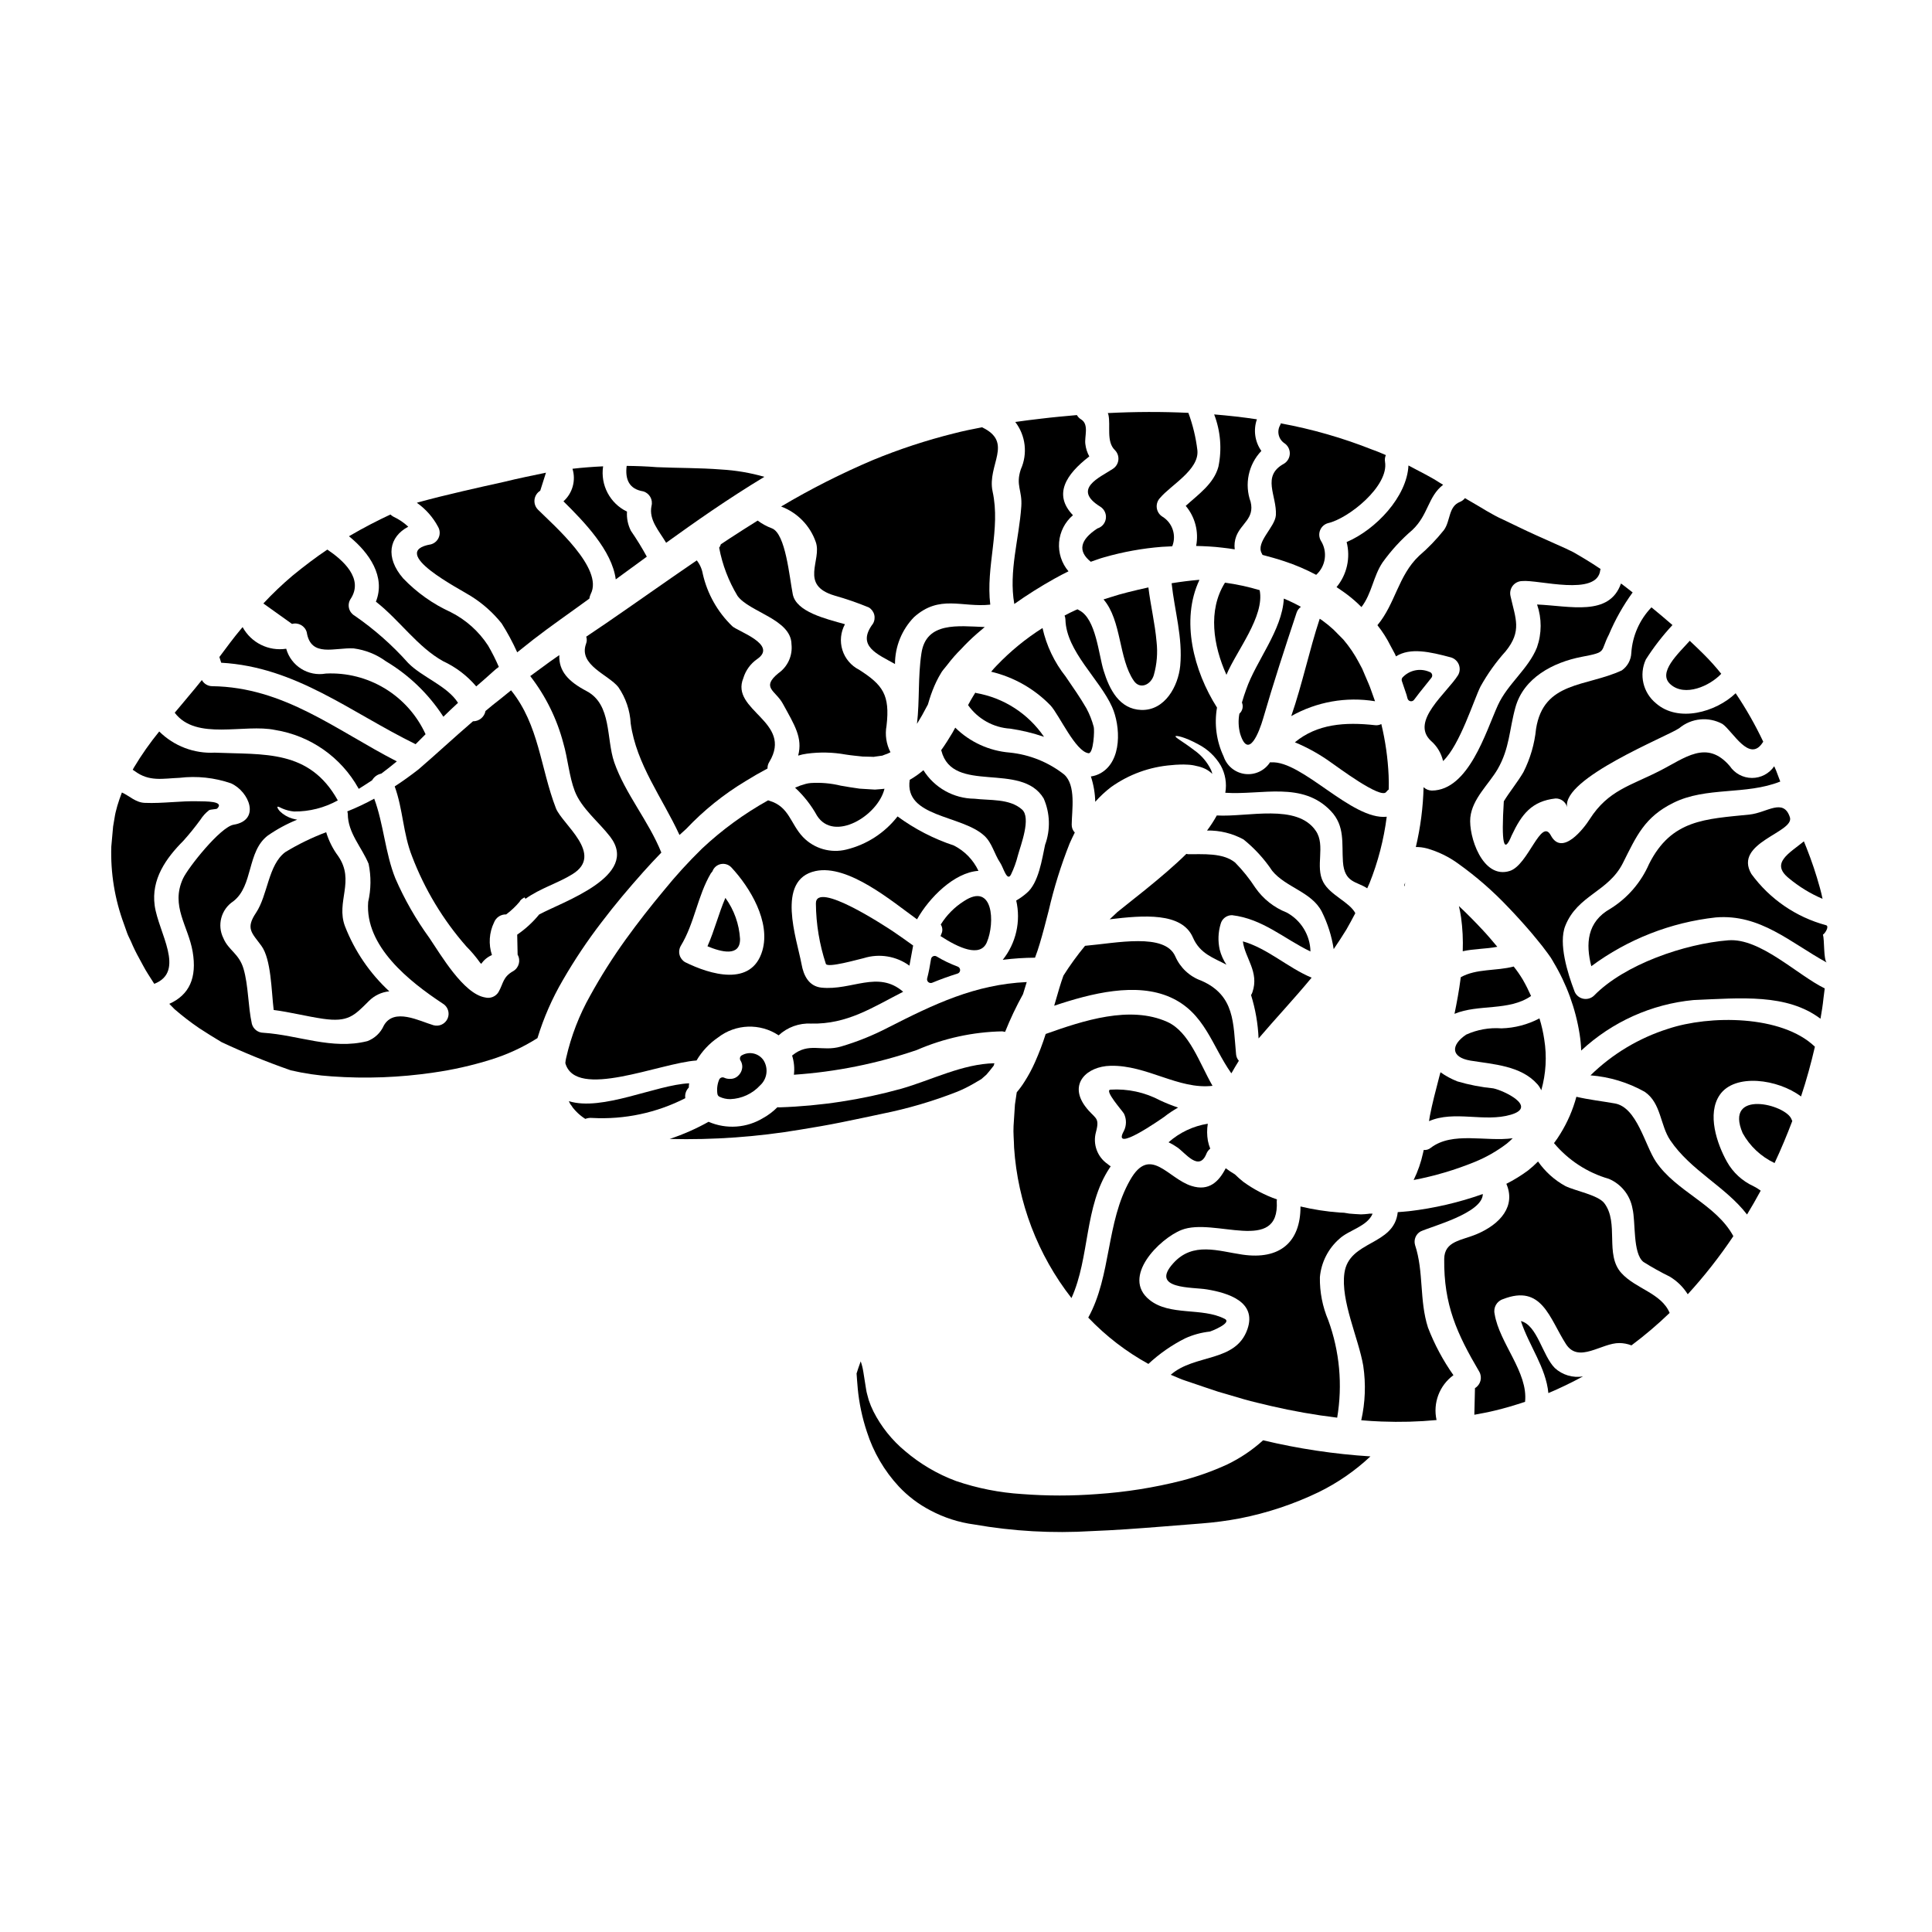 <?xml version="1.0" encoding="UTF-8"?>
<!-- Uploaded to: ICON Repo, www.iconrepo.com, Generator: ICON Repo Mixer Tools -->
<svg fill="#000000" width="800px" height="800px" version="1.1" viewBox="144 144 512 512" xmlns="http://www.w3.org/2000/svg">
 <g>
  <path d="m474.25 326.72c-0.395 1.094-0.789 2.246-1.125 3.457v-0.004c0.434 1.027 0.164 2.219-0.672 2.953-0.332 1.766-0.266 3.578 0.195 5.312 2.219 7.168 5.117-0.676 6.07-3.938 2.727-9.414 5.789-18.777 8.883-28.105 0.203-0.633 0.609-1.188 1.152-1.574-1.465-0.812-2.977-1.547-4.523-2.191-0.449 8.414-7.394 16.555-9.98 24.09z"/>
  <path d="m492.72 364.21c-4.977-7.363-18.02-3.625-26.254-4.102-0.77 1.391-1.633 2.723-2.586 3.992 3.375-0.066 6.707 0.746 9.668 2.363 2.949 2.375 5.519 5.191 7.621 8.344 3.652 4.418 10.426 5.539 13.125 10.797 1.559 3.125 2.617 6.473 3.148 9.922 1.094-1.574 2.246-3.402 3.34-5.144 0.844-1.434 1.602-2.898 2.391-4.383-1.547-2.953-6.633-4.75-8.484-8.207-2.25-4.188 0.672-9.676-1.969-13.582z"/>
  <path d="m458.82 370.37c-0.168 0-0.281-0.082-0.422-0.082-3.203 3.148-6.856 6.238-10.766 9.414-2.164 1.742-4.414 3.516-6.719 5.367l-0.871 0.699-0.645 0.621-1.324 1.234c8.883-1.066 19.141-1.941 22.066 4.832 1.883 4.356 5.566 5.422 8.879 7.199l0.004 0.008c-0.824-1.227-1.43-2.59-1.793-4.023-0.496-2.242-0.41-4.574 0.25-6.773 0.352-1.387 1.605-2.352 3.035-2.332 8.152 0.957 13.832 6.297 20.773 9.617v-0.004c-0.086-4.32-2.492-8.262-6.297-10.316-3.352-1.316-6.234-3.594-8.293-6.547-1.562-2.406-3.359-4.648-5.367-6.691-3.262-2.672-8.574-2.168-12.512-2.223z"/>
  <path d="m425.82 402.55c-0.395 1.098-0.758 2.219-1.098 3.344-0.449 1.516-0.898 3.062-1.352 4.637 9.867-3.312 21.754-6.297 30.836-2.219 9.082 4.078 10.961 12.848 16.105 20.125l0.168-0.25c0.59-1.039 1.207-2.082 1.828-3.066v-0.004c-0.422-0.477-0.676-1.078-0.734-1.711-0.789-8.234-0.25-15.574-9.191-19.508-3.098-1.094-5.602-3.426-6.914-6.438-2.754-6.32-15.543-3.543-23.918-2.809v-0.004c-2.074 2.512-3.988 5.148-5.731 7.902z"/>
  <path d="m468.63 298.41c-0.031 0.027-0.031 0.082-0.059 0.109-4.496 7.25-3.062 16.531 0.449 24.312 2.59-6.266 10.207-15.516 8.801-22.434-3.008-0.898-6.078-1.562-9.191-1.988z"/>
  <path d="m475.54 407.7c1.16 3.727 1.832 7.594 1.996 11.496 4.356-5.117 9.363-10.43 14.055-16.105-6.324-2.644-11.668-7.758-18.215-9.617 0.535 4.414 4.387 8.07 2.531 13.465-0.086 0.27-0.211 0.523-0.367 0.762z"/>
  <path d="m418.29 397.8c0.477-1.262 0.898-2.5 1.234-3.652 0.844-2.781 1.629-5.875 2.391-8.824 1.395-6.051 3.246-11.992 5.535-17.766 0.426-0.984 0.902-1.969 1.383-2.926h-0.004c-0.543-0.562-0.836-1.32-0.816-2.106 0.031-3.793 1.211-10.371-1.996-13.27-4.156-3.266-9.156-5.281-14.418-5.816-5.441-0.438-10.559-2.773-14.449-6.606-0.25 0.449-0.504 0.926-0.758 1.379-0.926 1.543-1.883 3.09-2.981 4.609 0.031 0.027 0.031 0.082 0.059 0.109 2.981 11.695 21.191 2.754 27.125 12.68h-0.004c1.699 3.894 1.828 8.293 0.367 12.281-0.816 3.738-1.684 10.121-4.891 12.789-0.855 0.742-1.777 1.402-2.758 1.969 1.27 5.508-0.047 11.293-3.57 15.711 2.836-0.355 5.691-0.547 8.551-0.562z"/>
  <path d="m391.29 397.42c-0.297 0.137-0.508 0.41-0.555 0.734-0.316 1.918-0.605 3.519-1.023 5.117-0.078 0.293-0.016 0.609 0.168 0.852 0.188 0.242 0.473 0.383 0.781 0.383 0.133 0.004 0.266-0.023 0.391-0.074 2.269-0.938 4.461-1.723 6.691-2.418v0.004c0.406-0.121 0.688-0.492 0.699-0.914 0.012-0.422-0.25-0.805-0.648-0.949-1.934-0.715-3.797-1.609-5.562-2.676-0.285-0.18-0.641-0.203-0.941-0.059z"/>
  <path d="m516.39 377.9c-0.086 0.223-0.168 0.422-0.254 0.645-0.023 0.703 0.141 0.254 0.254-0.645z"/>
  <path d="m433.85 336.63c-0.453-1.711-1.102-3.363-1.941-4.922-1.684-2.926-3.625-5.652-5.512-8.434h0.004c-2.984-3.766-5.078-8.156-6.125-12.844-4.438 2.812-8.516 6.156-12.148 9.953-0.477 0.449-0.953 1.039-1.461 1.629h0.004c6.004 1.422 11.477 4.539 15.766 8.977 2.336 2.617 6.578 12.145 10.008 12.621 1.363 0.199 1.645-6.152 1.406-6.981z"/>
  <path d="m463.71 449.75c0.215-0.527 0.562-0.992 1.012-1.348-0.27-0.672-0.477-1.371-0.617-2.082-0.262-1.496-0.273-3.027-0.027-4.523-3.867 0.617-7.473 2.324-10.402 4.918 0.824 0.391 1.613 0.852 2.359 1.379 2.082 1.43 5.734 6.519 7.676 1.656z"/>
  <path d="m458.06 498.68c2.082-0.949 4.305-1.559 6.582-1.801 0.309-0.082 6.016-2.301 3.906-3.375-6.016-3.094-14.531-0.672-19.93-5.031-7.562-6.102 2.727-16.246 8.488-18.523 8.66-3.434 26.082 6.551 25.242-7.648 0-0.164 0.055-0.281 0.055-0.449v0.004c-3.184-1.109-6.184-2.68-8.91-4.664-0.777-0.613-1.516-1.27-2.219-1.965-0.848-0.5-1.664-1.043-2.445-1.633-1.832 3.57-4.445 6.156-9.055 4.691-6.269-1.938-10.961-10.906-16.277-1.574-6.406 11.215-4.949 25.355-11.098 36.461 4.652 4.887 10.027 9.027 15.938 12.281 2.906-2.707 6.18-4.988 9.723-6.773z"/>
  <path d="m427.95 488c4.891-10.766 3.344-24.254 10.094-34.461h-0.004c0.113-0.141 0.215-0.293 0.309-0.449-0.285-0.164-0.547-0.363-0.789-0.59-2.754-1.867-4.008-5.285-3.117-8.488 1.121-4.215-0.34-3.402-2.898-6.883-4.356-5.961 0.508-10.539 6.746-10.684 9.668-0.223 17.988 6.352 27.039 5.312-3.516-6.129-6.129-14.309-12-16.949-9.867-4.418-22.18-0.367-32.211 3.203-0.801 2.547-1.75 5.043-2.836 7.481-0.777 1.762-1.691 3.465-2.727 5.09-0.633 1.016-1.336 1.98-2.109 2.891-0.168 1.07-0.309 2.137-0.477 3.234-0.141 1.883-0.254 3.766-0.367 5.676-0.109 1.91 0.109 3.82 0.141 5.762v0.004c0.965 14.508 6.262 28.391 15.207 39.852z"/>
  <path d="m402.46 327.57-0.672 1.098c-0.426 0.699-0.848 1.461-1.238 2.191v0.004c2.59 3.668 6.707 5.965 11.188 6.238 3.039 0.449 6.031 1.172 8.941 2.164-4.184-6.144-10.672-10.332-17.992-11.605-0.082-0.047-0.141-0.09-0.227-0.09z"/>
  <path d="m404.82 365.45c2.106 1.914 2.668 4.863 4.242 7.199 0.844 1.234 1.828 5.172 2.871 3.09 0.777-1.621 1.391-3.316 1.824-5.059 0.727-2.672 3.598-9.977 1.066-12.172-3.316-2.926-8.512-2.336-12.617-2.844v0.004c-5.492-0.055-10.582-2.906-13.492-7.562-1.125 0.969-2.336 1.824-3.625 2.559-1.52 9.949 13.723 9.277 19.73 14.785z"/>
  <path d="m512 349.54c-0.207-4.606-0.855-9.18-1.938-13.66-0.492 0.258-1.051 0.363-1.602 0.309-8.043-0.902-15.406-0.34-21.305 4.523h-0.004c3.414 1.418 6.648 3.227 9.641 5.394 1.406 0.93 13.125 9.781 14.562 7.785 0.191-0.258 0.418-0.484 0.676-0.672 0.027-1.207 0.027-2.426-0.031-3.68z"/>
  <path d="m452.47 440.02c1.18-0.93 2.426-1.766 3.734-2.5-1.625-0.547-3.223-1.184-4.777-1.91-4.039-2.144-8.59-3.125-13.152-2.84-1.715 0.168 3.094 5.512 3.598 6.379 0.691 1.441 0.684 3.125-0.027 4.555-3.457 6.184 9.867-3.164 10.625-3.684z"/>
  <path d="m549.75 407.95c-0.672-1.488-1.379-2.926-2.188-4.328-0.727-1.215-1.535-2.379-2.418-3.484-4.637 1.234-9.863 0.504-14.023 2.836h-0.004c-0.023 0.086-0.035 0.172-0.031 0.258-0.422 3.312-1.012 6.434-1.629 9.445 6.336-2.644 14.395-0.648 20.293-4.727z"/>
  <path d="m531.64 396.09c3.008-0.676 6.156-0.59 9.164-1.18-1.234-1.461-2.445-2.922-3.707-4.269-2.137-2.301-4.301-4.496-6.469-6.523 0.223 0.984 0.422 1.969 0.562 2.953h0.004c0.41 2.988 0.559 6.004 0.445 9.02z"/>
  <path d="m533.67 425.07c6.047 0.984 13.383 1.324 17.738 6.242h0.004c0.43 0.484 0.781 1.035 1.039 1.629 1.25-4.394 1.52-9.008 0.785-13.52-0.281-1.875-0.703-3.727-1.262-5.539-3.109 1.645-6.551 2.547-10.066 2.644-3.207-0.242-6.426 0.332-9.359 1.66-4.16 2.809-4.047 6.012 1.121 6.883z"/>
  <path d="m520.07 291.3c-5.531 5.227-6.266 12.66-11.039 18.383 1.352 1.699 2.519 3.535 3.484 5.481l1.152 2.137c0.113 0.25 0.168 0.422 0.281 0.645 3.793-2.391 8.938-1.234 14.59 0.281 0.938 0.285 1.695 0.977 2.062 1.883 0.363 0.91 0.301 1.934-0.18 2.785-2.981 4.777-12.762 12.227-7.223 17.426 1.625 1.398 2.754 3.281 3.231 5.367 4.473-4.242 8.18-16.332 9.949-19.812h0.004c1.855-3.332 4.082-6.441 6.633-9.277 4.383-5.394 2.609-8.66 1.289-14.613h0.004c-0.234-0.949-0.023-1.957 0.57-2.734 0.598-0.777 1.512-1.242 2.492-1.262 4.246-0.449 19.961 4.191 20.719-2.922v0.004c0.035-0.094 0.062-0.188 0.082-0.285-2.754-1.855-5.227-3.312-7.25-4.469-0.648-0.312-1.266-0.617-1.914-0.93l-8.098-3.625c-2.754-1.234-5.676-2.695-8.602-4.078-3.035-1.348-5.566-3.09-8.402-4.691l-1.688-0.984 0.004 0.004c-0.352 0.453-0.816 0.805-1.352 1.012-3.062 1.234-2.445 5.031-4.215 7.449-1.977 2.481-4.18 4.766-6.586 6.828z"/>
  <path d="m525.46 429.2c-0.984 3.766-1.91 7.309-2.527 10.512-0.086 0.449-0.168 0.957-0.227 1.406 6.746-2.926 14.699 0.367 21.703-1.715 7.195-2.133-1.996-6.434-4.641-6.969v-0.004c-3.234-0.316-6.438-0.934-9.555-1.852-1.582-0.625-3.082-1.434-4.469-2.418-0.086 0.336-0.188 0.699-0.285 1.039z"/>
  <path d="m573.78 321.67c-9.445 4.383-20.715 2.809-22.711 15.488-0.398 3.996-1.531 7.883-3.344 11.465-1.574 2.695-3.57 5.062-5.199 7.731-0.699 11.188-0.008 14.203 2.078 9.055 2.644-5.621 5.312-9.109 11.641-9.809h-0.004c1.43-0.031 2.695 0.922 3.062 2.305-1.406-7.648 26.477-18.719 29.684-20.91 3.234-2.707 7.797-3.156 11.496-1.129 2.727 1.91 7.141 10.398 10.656 4.891l-0.004 0.004c0.062-0.055 0.109-0.121 0.145-0.195-2.109-4.461-4.555-8.758-7.312-12.848-5.258 5.031-15.207 7.84-21.109 2.668h0.004c-3.445-2.801-4.559-7.574-2.703-11.609 2.07-3.25 4.434-6.309 7.059-9.133-1.914-1.656-3.766-3.231-5.566-4.695-3.152 3.281-5.047 7.57-5.34 12.113-0.082 1.848-1.016 3.551-2.531 4.609z"/>
  <path d="m617.97 376.66c2.719 2.281 5.758 4.148 9.023 5.539-0.195-0.957-0.426-1.941-0.703-2.926v0.004c-0.992-3.617-2.184-7.172-3.57-10.652-0.223-0.562-0.449-1.098-0.672-1.66-3.91 3.176-8.859 5.762-4.078 9.695z"/>
  <path d="m586.71 325.37c3.82 3.375 10.402 0.422 13.438-2.809-1.422-1.781-2.945-3.481-4.555-5.09-1.266-1.262-2.531-2.473-3.793-3.652-3.008 3.371-8.66 8.457-5.09 11.551z"/>
  <path d="m386.97 422.26c7.16-3.109 14.855-4.789 22.656-4.941 0.246 0.031 0.492 0.082 0.734 0.141 1.371-3.43 2.957-6.773 4.75-10.004 0.309-1.07 0.645-2.137 0.984-3.203-13.746 0.645-24.484 5.816-36.793 12.082-3.973 2.066-8.133 3.742-12.426 5.004-5.09 1.492-8.516-1.289-12.957 2.391h-0.004c0.52 1.641 0.684 3.375 0.477 5.086 11.102-0.754 22.055-2.957 32.578-6.555z"/>
  <path d="m393.25 392.07c4.746 3.094 10.539 5.789 12.281 1.633 2.195-5.144 1.715-16.051-6.098-10.879-2.484 1.574-4.574 3.688-6.121 6.184 0.484 0.738 0.551 1.676 0.168 2.473-0.09 0.199-0.148 0.395-0.23 0.59z"/>
  <path d="m480.83 346.03c-0.082 0-0.168-0.027-0.25-0.027-1.434 2.231-4.016 3.438-6.644 3.109-2.629-0.332-4.832-2.141-5.668-4.656-1.898-4.031-2.508-8.551-1.75-12.941-6.156-9.672-9.699-23.133-4.664-33.812-0.055 0-0.113-0.012-0.164-0.035-2.336 0.195-4.723 0.504-7.199 0.898 0.789 7.363 2.984 14.395 2.277 21.895-0.535 5.359-4.023 11.883-10.32 11.684-5.816-0.195-8.461-5.481-9.977-10.426-1.324-4.246-2.023-13.719-6.434-15.965h-0.004c-0.168-0.082-0.328-0.18-0.48-0.281l-0.535 0.223c-0.98 0.422-1.938 0.93-2.894 1.434 0.141 0.34 0.219 0.703 0.227 1.07 0.223 8.43 9.023 15.711 12.367 23.16 2.246 5.062 2.727 14.336-3.09 17.566-0.785 0.434-1.645 0.723-2.531 0.844 0.711 2.172 1.102 4.434 1.152 6.715 1.262-1.418 2.652-2.719 4.16-3.875 4.738-3.394 10.324-5.418 16.137-5.848 0.562-0.082 1.324-0.109 2.051-0.137v-0.004c0.73-0.031 1.465-0.023 2.191 0.027 0.762 0.031 1.516 0.145 2.25 0.34 0.836 0.156 1.648 0.418 2.414 0.789 0.676 0.344 1.293 0.789 1.832 1.32-0.113-0.309-0.168-0.672-0.312-0.984-1.008-2.113-2.547-3.934-4.465-5.281-3.121-2.391-5.172-3.402-4.977-3.738 0.137-0.195 2.246 0.086 6.043 2.164 2.465 1.273 4.523 3.219 5.934 5.609 1.219 2.199 1.645 4.746 1.211 7.223 9.672 0.648 20.41-3.117 27.969 4.836 3.793 3.992 2.867 8.543 3.203 13.434 0.395 5.68 3.652 5.172 6.434 7.055 0.168-0.449 0.422-0.871 0.59-1.32h0.004c2.269-5.664 3.809-11.598 4.578-17.652-9.242 0.988-22.457-15-30.664-14.41z"/>
  <path d="m521.13 449.52c-0.539 2.492-1.379 4.91-2.5 7.195 5.555-1.055 10.988-2.668 16.223-4.805 3.019-1.234 5.863-2.859 8.457-4.832 0.551-0.449 1.074-0.93 1.574-1.434-7.141 0.984-15.938-1.859-21.699 2.527-0.523 0.441-1.203 0.652-1.887 0.59-0.055 0.25-0.109 0.535-0.168 0.758z"/>
  <path d="m449.77 322.92c0.816-2.883 1.066-5.902 0.727-8.883-0.422-4.832-1.574-9.555-2.16-14.363-1.801 0.395-3.629 0.816-5.484 1.289-1.547 0.395-3.09 0.816-4.609 1.324l-1.797 0.562c4.832 5.594 3.965 15.711 8.039 21.586 1.629 2.352 4.496 1.07 5.285-1.516z"/>
  <path d="m360.22 383.47c0.051 5.426 0.941 10.809 2.641 15.965 0.422 1.152 8.516-1.18 10.031-1.516 4.129-1.293 8.621-0.551 12.117 1.992 0.367-1.77 0.617-3.57 0.984-5.34-1.738-1.266-3.516-2.504-5.281-3.711-1.914-1.266-20.609-13.629-20.492-7.391z"/>
  <path d="m508.4 329.84-1.043-2.922c-0.395-1.207-1.039-2.559-1.574-3.848-0.25-0.621-0.59-1.438-0.789-1.859l-0.871-1.629h0.004c-1.145-2.18-2.531-4.227-4.133-6.102l-2.613-2.641c-0.918-0.844-1.887-1.633-2.894-2.363-0.223-0.168-0.504-0.336-0.727-0.504-0.027 0.027-0.027 0.082-0.055 0.109-2.672 8.07-4.582 17.23-7.508 25.691h-0.004c6.738-3.801 14.574-5.191 22.207-3.934z"/>
  <path d="m498.96 472.29c2.504-2.336 7.363-3.234 8.797-6.664-0.27-0.016-0.543-0.016-0.812 0-0.117 0.004-0.23 0.023-0.34 0.055-0.645 0.059-1.32 0.141-1.938 0.141l-1.66-0.094c-0.953-0.035-1.902-0.148-2.836-0.34-0.395-0.027-0.816-0.027-1.207-0.055h-0.004c-3.477-0.262-6.926-0.797-10.316-1.602 0.027 9.445-5.481 14.191-15.352 12.762-6.434-0.93-13.152-3.516-18.355 2.273-6.324 6.969 5.144 6.297 8.91 6.941 5.594 0.93 13.266 3.258 10.734 10.539-3.09 8.883-13.969 6.496-20.32 12.086l2.277 0.957c0.871 0.395 2.219 0.789 3.316 1.18 2.301 0.758 4.637 1.605 6.938 2.336l6.914 2.027c2.305 0.672 4.723 1.18 7.086 1.766l0.008 0.004c5.797 1.348 11.66 2.379 17.566 3.094 1.465-8.668 0.652-17.57-2.363-25.832-1.527-3.598-2.281-7.473-2.219-11.383 0.344-3.938 2.199-7.59 5.176-10.191z"/>
  <path d="m388.19 317.11c-0.953 6.238-0.449 12.504-1.18 18.715 0.449-0.727 0.902-1.488 1.352-2.273 0.504-0.898 1.039-1.883 1.547-2.867 0.141-0.48 0.281-0.93 0.422-1.406l-0.004 0.004c0.492-1.578 1.09-3.117 1.797-4.609 0.398-0.832 0.84-1.641 1.324-2.422l0.195-0.309 0.363-0.48 0.395-0.477 0.789-0.984-0.004 0.004c1.086-1.422 2.269-2.766 3.543-4.019 1.312-1.426 2.699-2.777 4.16-4.051 0.672-0.59 1.379-1.18 2.078-1.766-7.031-0.258-15.52-1.48-16.777 6.941z"/>
  <path d="m326.54 432.21c0.004-0.379 0.031-0.754 0.09-1.125-8.801 0.406-23.062 7.488-31.879 4.734l0.199 0.426c0.117 0.266 0.281 0.512 0.477 0.727l0.395 0.59c0.383 0.477 0.793 0.93 1.234 1.352 0.633 0.598 1.32 1.137 2.055 1.602 0.582-0.223 1.207-0.309 1.828-0.25 8.539 0.465 17.055-1.34 24.672-5.234-0.16-1.035 0.188-2.082 0.93-2.82z"/>
  <path d="m337.51 429.91c-0.559 0.031-1.117-0.074-1.617-0.316-0.254-0.113-0.539-0.113-0.789 0-0.25 0.105-0.441 0.305-0.535 0.559-0.492 1.199-0.645 2.512-0.438 3.789 0.059 0.301 0.25 0.559 0.523 0.695 0.902 0.438 1.898 0.66 2.902 0.645 3.004-0.117 5.836-1.426 7.871-3.637 1.891-1.715 2.269-4.539 0.898-6.691-1.258-1.816-3.684-2.394-5.625-1.344-0.27 0.109-0.473 0.328-0.562 0.602-0.09 0.277-0.055 0.578 0.094 0.824 0.309 0.484 0.473 1.047 0.477 1.621-0.012 0.895-0.383 1.746-1.027 2.363-0.566 0.59-1.355 0.914-2.172 0.891z"/>
  <path d="m328.59 425.04c1.43-2.43 3.379-4.516 5.707-6.102 4.676-3.613 11.133-3.84 16.051-0.562 2.332-2.164 5.445-3.289 8.625-3.117 9.555 0.223 16.277-4.301 24.371-8.43-6.66-5.793-13.629-0.254-21.672-1.098-3.344-0.367-4.723-3.231-5.254-6.211-1.238-6.664-6.914-22.375 3.68-24.68 8.688-1.887 20.41 8.121 26.844 12.734 0.027 0 0.055 0.027 0.082 0.055 3.176-5.68 9.84-12.422 16.277-12.844-1.363-2.906-3.656-5.269-6.519-6.719-5.348-1.773-10.383-4.371-14.922-7.703-3.394 4.363-8.16 7.453-13.527 8.77-4.152 1.047-8.547-0.207-11.52-3.289-3.375-3.543-3.629-8.066-8.938-9.641-0.113-0.027-0.195-0.082-0.312-0.109-6.336 3.527-12.219 7.824-17.512 12.785-3.606 3.519-7 7.246-10.172 11.16-3.375 4.047-6.801 8.402-10.121 13.012-3.402 4.731-6.519 9.66-9.332 14.762-2.914 5.16-5.062 10.719-6.379 16.5-0.117 0.469-0.195 0.949-0.227 1.43 2.754 9.809 24.984-0.027 34.77-0.703zm-4.168-30.387c3.652-6.016 4.414-13.184 7.953-19.195h0.004c0.125-0.188 0.266-0.367 0.422-0.535 0.352-0.988 1.195-1.719 2.223-1.934 1.027-0.211 2.09 0.129 2.805 0.895 4.949 5.312 10.43 14.391 8.207 22.043-2.836 9.695-13.883 6.324-20.469 3.062h0.004c-0.734-0.422-1.266-1.113-1.48-1.93-0.215-0.812-0.094-1.68 0.332-2.406z"/>
  <path d="m233.62 370.87c-1.418-1.91-2.492-4.047-3.18-6.324-3.773 1.414-7.406 3.184-10.848 5.281-4.527 3.379-4.609 11.359-7.731 16.051-2.836 4.215-1.125 5.312 1.406 8.77 2.613 3.57 2.641 11.891 3.262 17.008 4.379 0.562 8.66 1.684 13.066 2.332 6.691 0.957 8.234-0.789 12.145-4.691 1.453-1.469 3.375-2.387 5.43-2.586-5.18-4.785-9.199-10.688-11.754-17.262-2.445-6.488 2.754-11.996-1.797-18.578z"/>
  <path d="m314.37 375.2c1.574-1.77 3.234-3.543 4.891-5.258-3.344-8.348-9.555-15.543-12.48-23.918-2.164-6.297-0.617-15.32-7.309-18.863-4.859-2.559-7.418-5.285-7.25-9.555-0.816 0.562-1.629 1.125-2.449 1.715-1.793 1.289-3.543 2.586-5.254 3.848 4.09 5.277 7.074 11.328 8.77 17.785 1.18 4.019 1.547 8.855 3.035 12.707 1.742 4.555 6.379 8.18 9.363 12.059 8.012 10.426-12.535 17.227-18.805 20.629-1.676 2.051-3.633 3.848-5.82 5.344 0.027 1.77 0.082 3.543 0.113 5.312h0.004c0.855 1.508 0.355 3.426-1.129 4.328-2.836 1.574-2.613 3.258-3.938 5.566h0.004c-0.746 1.215-2.195 1.797-3.57 1.434-5.734-0.957-11.777-11.383-14.758-15.77-3.57-4.922-6.598-10.219-9.023-15.797-2.695-6.715-3.09-14.363-5.594-21.109-2.309 1.27-4.691 2.394-7.137 3.371 0.078 0.219 0.121 0.449 0.137 0.68 0 5.031 3.711 8.824 5.512 13.211v-0.004c0.691 3.332 0.652 6.777-0.113 10.094-0.93 11.777 10.934 21.109 19.73 26.926 1.375 0.789 1.949 2.484 1.336 3.945-0.617 1.465-2.223 2.242-3.754 1.816-3.734-1.098-10.48-4.75-13.184 0.113h0.004c-0.84 1.898-2.414 3.379-4.356 4.102-9.414 2.363-18.156-1.602-27.551-2.219h-0.004c-1.418-0.016-2.656-0.965-3.039-2.336-1.039-4.691-0.898-10.117-2.219-14.641-1.207-4.051-3.992-4.863-5.34-8.098-1.719-3.445-0.594-7.629 2.617-9.754 5.367-4.106 3.57-13.211 9.191-17.457v0.004c2.422-1.68 5.023-3.086 7.758-4.188-0.422-0.082-0.844-0.168-1.234-0.281h-0.004c-1.27-0.367-2.43-1.043-3.375-1.969-0.531-0.617-0.699-1.012-0.613-1.152 0.086-0.141 0.531 0.055 1.234 0.422 1 0.43 2.062 0.707 3.148 0.812 4.059 0.039 8.059-0.977 11.605-2.945-7.535-13.551-19.535-12.086-32.578-12.648v-0.004c-5.488 0.297-10.844-1.742-14.746-5.613-2.457 3.012-4.695 6.199-6.691 9.531-0.102 0.211-0.215 0.418-0.336 0.617 0.195 0.109 0.383 0.23 0.559 0.367 3.852 2.867 7.422 1.938 11.836 1.77 4.606-0.551 9.277-0.051 13.664 1.461 4.832 2.191 7.894 9.781 0.699 10.961-3.512 0.562-12.113 11.414-13.434 14.281-3.344 7.277 1.379 12.504 2.559 19.363 1.18 6.941-0.875 11.441-6.188 13.832 0.453 0.477 0.93 0.953 1.379 1.406 2.09 1.812 4.289 3.5 6.574 5.059 1.801 1.18 3.797 2.418 5.902 3.684h0.004c5.828 2.738 11.797 5.176 17.875 7.305 0.168 0.059 0.309 0.113 0.477 0.168 3.57 0.828 7.199 1.363 10.852 1.602 8.996 0.645 18.035 0.305 26.953-1.012 5.117-0.723 10.164-1.863 15.098-3.398 4.387-1.348 8.574-3.277 12.453-5.734 1.637-5.363 3.891-10.512 6.719-15.352 3.086-5.348 6.519-10.48 10.285-15.375 3.598-4.746 7.281-9.074 10.934-13.18z"/>
  <path d="m192.61 366.8c1.594-1.777 3.094-3.633 4.5-5.562 0.617-0.973 1.395-1.828 2.301-2.531 0.395-0.223 1.969-0.25 2.137-0.422 2.082-2.051-3.258-1.883-4.891-1.938-4.773-0.141-9.469 0.617-14.25 0.422-2.473-0.082-4.047-1.828-6.102-2.754-0.449 1.18-0.871 2.363-1.207 3.516-0.195 0.844-0.449 1.543-0.617 2.5l-0.504 2.981c-0.168 1.797-0.312 3.57-0.48 5.34v-0.004c-0.223 6.992 0.914 13.961 3.348 20.52 0.285 0.789 0.562 1.602 0.844 2.391 0.281 0.789 0.703 1.52 1.039 2.277h-0.004c0.629 1.5 1.344 2.965 2.137 4.387 0.789 1.406 1.434 2.754 2.336 4.16 0.562 0.898 1.121 1.766 1.684 2.641 8.406-3.262 1.098-13.602 0.113-20.742-0.953-6.945 2.953-12.512 7.617-17.18z"/>
  <path d="m469.22 532.1c-3.871 1.777-7.887 3.207-12.008 4.277-7.356 1.863-14.863 3.059-22.434 3.566-6.625 0.508-13.277 0.508-19.902 0-5.965-0.367-11.855-1.527-17.512-3.457-4.93-1.832-9.496-4.516-13.496-7.93-3.488-2.891-6.348-6.469-8.402-10.512-0.477-0.965-0.891-1.961-1.234-2.981-0.223-0.953-0.59-1.969-0.699-2.836-0.25-1.684-0.508-3.285-0.758-4.777h-0.004c-0.141-0.91-0.367-1.805-0.676-2.672-0.449 1.18-0.789 2.246-1.094 3.203 0.082 1.125 0.168 2.445 0.312 3.992h-0.004c0.371 3.894 1.184 7.734 2.418 11.445 1.723 5.41 4.621 10.371 8.484 14.531 2.406 2.562 5.231 4.699 8.348 6.32 3.629 1.93 7.57 3.195 11.641 3.738 10.277 1.801 20.727 2.387 31.141 1.746 5.93-0.223 12.172-0.676 18.805-1.207 3.344-0.25 6.746-0.535 10.262-0.816 3.426-0.262 6.832-0.715 10.203-1.352 7.238-1.426 14.266-3.766 20.914-6.973 4.992-2.453 9.598-5.637 13.656-9.445-9.586-0.605-19.102-2.035-28.445-4.269-2.848 2.582-6.051 4.742-9.516 6.406z"/>
  <path d="m340.12 392.83c-0.23-3.922-1.574-7.699-3.883-10.879-1.797 4.16-2.898 8.66-4.75 12.82 3.629 1.516 8.684 2.867 8.633-1.941z"/>
  <path d="m397.64 433.33c1.48-0.602 2.918-1.309 4.297-2.109l1.969-1.152 0.141-0.082 0.422-0.367c0.312-0.285 0.703-0.59 0.957-0.844 0.531-0.617 1.234-1.461 1.914-2.363v0.004c0.047-0.223 0.113-0.438 0.191-0.645-8.457 0.164-16.695 4.469-24.652 6.746-10.523 2.922-21.355 4.582-32.273 4.941-0.223 0-0.395-0.027-0.59-0.027-1.098 1.109-2.344 2.059-3.707 2.816-4.383 2.699-9.812 3.086-14.531 1.039-3.289 1.84-6.742 3.363-10.316 4.547 11.598 0.289 23.195-0.539 34.637-2.469 3.652-0.59 7.281-1.207 10.879-1.941 3.598-0.73 7.195-1.488 10.738-2.246l-0.004-0.004c6.805-1.359 13.473-3.316 19.93-5.844z"/>
  <path d="m601.98 393.19c-11.551 0.93-27.461 6.379-35.531 14.641v0.004c-0.801 0.777-1.949 1.082-3.031 0.801-1.078-0.281-1.934-1.105-2.25-2.176-1.656-4.356-4.246-12.426-2.336-17.145 3.258-8.125 11.383-8.941 15.234-16.559 3.625-7.223 5.762-12.227 13.383-15.992 8.742-4.356 19.223-1.996 28.34-5.648-0.363-0.957-0.727-1.941-1.094-2.898-0.168-0.395-0.34-0.758-0.508-1.152-1.332 1.949-3.543 3.109-5.902 3.098-2.359-0.008-4.559-1.191-5.875-3.152-6.129-7.141-11.891-2.109-18.605 1.289-7.703 3.938-13.605 5.117-18.5 12.766-1.52 2.418-7.309 9.977-10.316 4.328-2.586-4.859-5.961 7.844-10.879 9.414-7.25 2.305-10.961-9.273-10.457-14.168 0.535-5.004 4.836-8.711 7.227-12.789 3.203-5.539 3.09-10.539 4.723-16.387 2.164-7.812 9.949-11.945 17.625-13.41 6.828-1.289 4.723-1.234 7.141-5.871v0.004c1.664-3.961 3.777-7.715 6.301-11.188-0.816-0.648-1.605-1.238-2.363-1.832-0.25-0.195-0.48-0.367-0.73-0.535-3.094 8.828-13.492 5.934-22.234 5.566 1.27 3.684 1.262 7.684-0.027 11.359-2.246 5.676-7.785 9.672-10.371 15.352-3.203 7.055-7.731 22.516-17.484 22.598-0.82-0.016-1.602-0.336-2.195-0.898-0.133 5.34-0.82 10.652-2.051 15.855 0.977-0.008 1.949 0.117 2.894 0.359 3.016 0.848 5.852 2.231 8.379 4.078 4.754 3.402 9.168 7.25 13.184 11.496 2.051 2.133 4.074 4.363 6.07 6.691 0.984 1.18 1.969 2.363 2.953 3.602l1.461 1.938 0.82 1.152 0.309 0.508 0.367 0.617-0.008 0.004c3.531 5.859 5.898 12.352 6.969 19.113 0.227 1.449 0.367 2.914 0.422 4.383 8.172-7.609 18.625-12.312 29.742-13.383 12.594-0.531 24.734-1.766 33.672 4.949 0.309-1.797 0.617-3.598 0.789-5.394l0.336-2.641c-7.32-3.578-17.133-13.449-25.59-12.746z"/>
  <path d="m586.07 416.64c-7.731 2.441-14.781 6.668-20.574 12.34 5.047 0.391 9.949 1.879 14.363 4.356 4.383 2.981 4.074 8.852 6.773 12.844 5.422 8.043 14.668 12.285 20.348 19.68 1.262-2.078 2.469-4.188 3.625-6.324-0.598-0.449-1.238-0.848-1.906-1.18-2.973-1.355-5.434-3.621-7.031-6.469-2.668-4.777-5.367-12.707-1.91-17.734 3.992-5.789 15.43-4.188 21.531 0.422 1.461-4.383 2.668-8.797 3.68-13.184-8.797-8.461-27.992-8.398-38.898-4.75z"/>
  <path d="m627.89 389.18c-7.941-2.144-14.914-6.934-19.758-13.578-4.863-8.32 11.551-10.992 10.203-15.039-1.715-5.172-6.102-1.18-10.656-0.703-11.777 1.211-20.742 1.297-26.672 13.125-2.121 4.859-5.66 8.965-10.152 11.781-6.379 3.543-6.633 9.445-5.141 15.289 9.664-7.152 21.051-11.613 32.996-12.93 11.781-0.953 19.734 6.664 29.375 11.945-0.844-0.789-0.562-5.988-0.984-7.391 0.531-0.254 1.797-2.25 0.789-2.5z"/>
  <path d="m605.82 444.29c1.914 3.469 4.879 6.242 8.461 7.93 1.738-3.711 3.285-7.422 4.691-11.133-0.055-0.141-0.137-0.285-0.195-0.453-1.461-3.988-17.961-8.062-12.957 3.656z"/>
  <path d="m573.7 481.39c-4.5-4.922-0.535-13.266-4.555-18.551-1.656-2.164-7.871-3.289-10.316-4.527v0.004c-2.875-1.582-5.344-3.805-7.223-6.496l-0.086 0.059c-0.82 0.832-1.695 1.613-2.613 2.336-1.801 1.324-3.711 2.5-5.707 3.508 2.531 5.848-1.488 10.656-7.894 13.352-4.019 1.688-8.516 1.801-8.574 6.551-0.141 12.176 3.371 19.816 9.305 29.914 0.844 1.52 0.332 3.43-1.152 4.328-0.059 2.363-0.113 4.691-0.168 7.055 1.855-0.34 3.68-0.672 5.512-1.125 2.699-0.645 5.312-1.434 7.926-2.301 0.871-7.816-6.828-15.57-8.066-23.301v-0.004c-0.387-1.68 0.578-3.379 2.219-3.906 10.344-4.047 12.285 5.059 16.695 11.918 3.375 5.199 9.414-0.34 14.168-0.281h0.004c1.086 0.012 2.164 0.219 3.176 0.613 3.551-2.652 6.93-5.523 10.121-8.598-2.203-5.262-8.957-6.359-12.77-10.547z"/>
  <path d="m556.05 506.55c-3.316-3.344-4.637-11.355-8.992-12.453 2.164 6.578 6.633 12.285 7.277 19.086 3.148-1.32 6.184-2.809 9.168-4.414h-0.004c-2.691 0.438-5.438-0.379-7.449-2.219z"/>
  <path d="m519 473.92c-0.395-1.387 0.211-2.859 1.461-3.57 2.953-1.379 16.473-4.863 16.5-9.922-6.34 2.25-12.91 3.777-19.59 4.551-0.984 0.109-1.969 0.168-2.953 0.25-0.93 8.965-12.93 7.418-14.137 16.16-1.012 7.394 3.734 17.203 5.004 24.598l-0.004 0.004c0.711 4.789 0.531 9.668-0.535 14.391 1.797 0.141 3.625 0.285 5.457 0.34v-0.004c4.836 0.191 9.68 0.062 14.5-0.391-1.004-4.5 0.754-9.168 4.473-11.891-2.762-3.914-5.027-8.152-6.746-12.621-2.336-7.281-1.066-14.734-3.43-21.895z"/>
  <path d="m582.84 451.86c-2.926-4.328-5.008-14.395-10.879-15.434-3.484-0.617-6.859-0.984-10.203-1.77-0.922 3.438-2.344 6.727-4.215 9.754-0.523 0.875-1.098 1.719-1.719 2.527 3.805 4.539 8.875 7.84 14.562 9.477 3.281 1.398 5.629 4.359 6.242 7.871 0.875 3.516 0.027 11.863 2.898 14.141h-0.004c2.266 1.422 4.602 2.723 7 3.906 1.93 1.156 3.555 2.758 4.75 4.664 4.41-4.824 8.449-9.973 12.086-15.402-4.613-8.492-15.125-11.766-20.52-19.734z"/>
  <path d="m412.8 304.06c3.449-2.438 7.023-4.691 10.711-6.746 1.18-0.672 2.418-1.289 3.652-1.914-1.816-2.125-2.711-4.891-2.492-7.676 0.223-2.789 1.543-5.375 3.672-7.191-5.254-5.457-1.914-10.77 4.328-15.574h0.004c-0.551-1-0.906-2.098-1.039-3.231-0.312-1.941 1.066-5.227-1.125-6.578-0.473-0.277-0.859-0.676-1.125-1.152-3.148 0.285-6.32 0.562-9.523 0.957-2.305 0.25-4.555 0.562-6.805 0.871h-0.004c2.769 3.598 3.332 8.426 1.465 12.566-1.406 4.297 0.422 5.512 0.137 9.809-0.59 8.656-3.375 17.199-1.855 25.859z"/>
  <path d="m360.19 287.65c1.711 4.805-4.473 11.414 5.004 14.191l-0.004 0.004c3.066 0.863 6.078 1.906 9.023 3.117 0.727 0.422 1.254 1.117 1.465 1.93 0.211 0.812 0.09 1.676-0.34 2.398-4.469 5.934 1.207 8.055 5.844 10.684 0.004-4.641 1.809-9.094 5.039-12.422 6.773-6.074 12.68-2.504 20.211-3.316-1.234-10.121 2.809-19.961 0.617-29.992-1.52-7.055 5.68-12.988-2.809-17.008-2.504 0.48-5.004 0.984-7.477 1.633l-0.004-0.004c-7.309 1.828-14.477 4.184-21.441 7.055-8.371 3.555-16.496 7.668-24.316 12.312 4.312 1.613 7.68 5.066 9.188 9.418z"/>
  <path d="m523.34 323.62c0.207-0.262 0.266-0.609 0.16-0.922-0.102-0.312-0.359-0.555-0.68-0.637-2.473-1.086-5.359-0.473-7.18 1.523-0.184 0.258-0.234 0.586-0.133 0.887l1.242 3.664c0.09 0.312 0.176 0.609 0.246 0.926h0.004c0.082 0.379 0.375 0.676 0.754 0.758 0.066 0.012 0.137 0.02 0.207 0.02 0.309 0 0.602-0.145 0.785-0.395 0.926-1.258 1.918-2.488 2.902-3.707 0.574-0.715 1.152-1.414 1.691-2.117z"/>
  <path d="m337.45 286.64c-0.816 0.535-1.602 1.07-2.418 1.602-0.086 0.328-0.238 0.637-0.449 0.902 0.844 4.512 2.492 8.832 4.859 12.762 3.094 4.301 14.227 6.184 14.309 12.816 0.34 3.012-0.996 5.965-3.484 7.699-4.668 3.848-0.73 4.555 1.18 8.043 3.148 5.734 5.309 9.055 4.074 13.777h0.004c0.75-0.234 1.523-0.406 2.305-0.508 3.41-0.465 6.871-0.387 10.258 0.223 1.602 0.254 3.008 0.367 4.5 0.535 0.73 0 1.461 0.027 2.191 0.055l0.871 0.031 0.027-0.031 0.312-0.047 0.617-0.082 1.207-0.168c0.223-0.082 0.449-0.168 0.645-0.25l0.004-0.004c0.512-0.148 1-0.355 1.465-0.617 0.027 0 0.027-0.031 0.055-0.031-1.117-2.16-1.48-4.633-1.039-7.027 0.953-8.207-1.012-10.82-7.281-14.84v0.004c-2.121-1.078-3.719-2.969-4.422-5.242-0.703-2.269-0.457-4.731 0.684-6.82-5.086-1.434-12.898-3.258-13.828-7.926-0.902-4.555-1.883-16.105-5.539-17.484-1.348-0.504-2.613-1.191-3.766-2.051-2.477 1.555-4.953 3.106-7.34 4.68z"/>
  <path d="m375.87 353.25-1.379-0.082-2.695-0.168c-1.715-0.25-3.488-0.508-4.977-0.789-2.59-0.633-5.262-0.871-7.926-0.703-0.457 0.031-0.906 0.109-1.352 0.227-0.477 0.137-0.957 0.309-1.461 0.449l-1.379 0.562h0.004c2.324 2.148 4.285 4.652 5.816 7.422 4.5 7.086 16.137 0.027 17.879-7.141l-0.816 0.086z"/>
  <path d="m500.87 287.65c1.074 4.18 0.082 8.621-2.672 11.945 0.648 0.449 1.324 0.871 1.969 1.348 1.258 0.895 2.461 1.871 3.594 2.926l1.039 1.012c2.781-3.625 3.094-8.098 5.598-11.832 2.277-3.176 4.93-6.066 7.898-8.605 4.273-4.047 4.106-8.852 8.152-11.973-0.34-0.195-0.645-0.395-0.984-0.59-2.586-1.684-5.422-3.008-8.207-4.527-0.395 8.27-8.625 16.98-16.387 20.297z"/>
  <path d="m307.85 326.07c1.973 2.852 3.113 6.199 3.293 9.664 1.52 10.852 8.375 19.68 12.93 29.543 0.508-0.453 1.012-0.93 1.52-1.379 0.055-0.059 0.137-0.113 0.223-0.195 4.668-4.945 9.992-9.23 15.824-12.73 1.859-1.152 3.652-2.191 5.762-3.316v-0.004c-0.023-0.617 0.145-1.227 0.48-1.742 6.434-10.684-10.457-13.602-6.887-22.203h-0.004c0.621-2.055 1.918-3.84 3.688-5.062 5.566-3.848-5.394-7.418-6.637-8.715-3.879-3.746-6.582-8.543-7.785-13.797-0.227-1.324-0.777-2.57-1.602-3.625-8.375 5.707-16.332 11.383-24.008 16.641-1.797 1.234-3.543 2.418-5.281 3.57h-0.004c0.203 0.621 0.184 1.297-0.059 1.906-2.031 5.648 5.879 8.125 8.547 11.445z"/>
  <path d="m435.57 278.26c1.074 0.66 1.66 1.891 1.496 3.141-0.16 1.25-1.043 2.285-2.25 2.648-4.668 3.066-5.231 6.019-1.742 8.828l0.223-0.086c1.125-0.367 2.137-0.789 3.375-1.121 4.973-1.422 10.074-2.348 15.23-2.754 0.902-0.059 1.832-0.113 2.754-0.141v-0.004c1.16-2.894 0.07-6.203-2.586-7.84-0.832-0.508-1.387-1.367-1.512-2.332-0.125-0.969 0.191-1.938 0.867-2.641 2.871-3.43 10.402-7.449 9.895-12.621v-0.004c-0.402-3.391-1.207-6.719-2.387-9.922-7-0.336-14.137-0.309-21.363 0.059h-0.004c0.078 0.133 0.133 0.273 0.172 0.422 0.648 2.894-0.645 7.141 1.742 9.414 0.684 0.699 1.012 1.668 0.891 2.637s-0.676 1.828-1.508 2.34c-3.375 2.246-10.852 5.285-3.293 9.977z"/>
  <path d="m482.12 280.54c-0.223 3.176-5.422 7.168-3.734 10.121 0.082 0.137 0.137 0.281 0.195 0.395 1.91 0.504 3.848 1.039 5.789 1.684 2.906 0.957 5.727 2.16 8.43 3.598 2.562-2.312 3.086-6.137 1.238-9.055-0.488-0.848-0.559-1.871-0.191-2.777 0.367-0.906 1.133-1.594 2.074-1.863 5.422-1.207 16.215-9.84 15.121-16.277l0.004 0.004c-0.105-0.598-0.027-1.215 0.223-1.766-1.18-0.508-2.336-1.012-3.57-1.434-7.848-3.117-15.98-5.453-24.285-6.977-0.016 0.117-0.043 0.23-0.082 0.34-1.012 1.617-0.594 3.742 0.953 4.859 0.949 0.59 1.527 1.625 1.527 2.742 0 1.117-0.578 2.156-1.527 2.742-6.07 3.289-1.855 8.492-2.164 13.664z"/>
  <path d="m458.23 278.06c2.481 2.941 3.496 6.848 2.758 10.625 2.305 0.055 4.609 0.164 6.914 0.449 1.121 0.109 2.219 0.281 3.316 0.449-0.156-1.168-0.02-2.356 0.395-3.457 1.32-3.461 4.887-4.695 3.82-9.109l0.004 0.004c-1.707-4.68-0.605-9.922 2.836-13.523-1.727-2.434-2.164-5.555-1.18-8.375-3.711-0.562-7.508-0.984-11.328-1.297v0.004c1.699 4.414 2.09 9.227 1.125 13.859-1.207 4.496-5.285 7.309-8.66 10.371z"/>
  <path d="m307.18 297.54c2.699-1.969 5.457-3.992 8.234-6.016v0.004c-1.281-2.359-2.688-4.648-4.215-6.856-0.797-1.57-1.156-3.328-1.039-5.086-4.516-2.18-7.082-7.047-6.328-12.004-2.809 0.137-5.512 0.336-8.121 0.645l0.004 0.004c0.953 3.094 0.02 6.465-2.394 8.625 5.457 5.394 12.875 13.039 13.859 20.684z"/>
  <path d="m225.29 311.54c1.07 6.828 7.477 3.992 12.48 4.297l0.004 0.004c3.066 0.406 5.988 1.574 8.488 3.398 6.141 3.664 11.355 8.695 15.238 14.703 1.234-1.207 2.527-2.445 3.879-3.684-2.836-4.496-9.5-6.769-13.211-10.562l-0.004-0.004c-4.211-4.731-8.977-8.941-14.195-12.535-0.727-0.422-1.254-1.117-1.465-1.93-0.211-0.816-0.086-1.68 0.344-2.398 3.707-5.457-1.996-10.43-6.102-13.184-3.066 2.051-6.129 4.383-9.219 6.91-2.723 2.301-5.301 4.758-7.731 7.367 2.527 1.797 5.059 3.598 7.59 5.422 1.684-0.461 3.426 0.52 3.902 2.195z"/>
  <path d="m254.14 341.22c0.871-0.875 1.738-1.715 2.641-2.641-2.289-5.016-6.031-9.23-10.742-12.098-4.711-2.867-10.172-4.254-15.68-3.981-4.676 0.84-9.227-2.004-10.512-6.578-4.676 0.711-9.293-1.582-11.551-5.734-0.137 0.168-0.309 0.336-0.449 0.531-1.855 2.191-3.82 4.863-5.707 7.394 0.168 0.504 0.312 1.012 0.48 1.516 19.84 1.125 34.121 13.059 51.52 21.59z"/>
  <path d="m243.62 303.45c6.297 4.922 11.043 12.027 17.848 15.797l-0.004-0.004c3.363 1.562 6.348 3.836 8.742 6.664 0.703-0.621 1.379-1.211 2.109-1.828l3.062-2.727c0.285-0.195 0.562-0.422 0.816-0.617-0.836-1.949-1.793-3.848-2.867-5.68-2.453-3.758-5.856-6.801-9.867-8.824-4.734-2.16-9.016-5.199-12.617-8.957-4.832-5.566-3.738-11.02 1.352-13.688v-0.004c-1.156-1.078-2.477-1.969-3.91-2.641-0.297-0.16-0.57-0.359-0.816-0.59-3.375 1.574-7.055 3.457-10.988 5.762 5.453 4.406 9.754 10.766 7.141 17.336z"/>
  <path d="m260.1 283.62c0.488 0.848 0.559 1.875 0.188 2.781-0.367 0.906-1.133 1.59-2.074 1.855-11.777 1.996 7.926 11.977 10.598 13.723 3.094 1.934 5.84 4.375 8.121 7.223 1.559 2.453 2.941 5.019 4.133 7.672 1.434-1.152 2.867-2.273 4.356-3.457 4.609-3.57 9.727-7.086 14.672-10.711 0.027 0 0.055-0.027 0.082-0.055h0.004c0.062-0.426 0.184-0.844 0.367-1.234 3.512-6.746-9.84-18.215-14.027-22.402v-0.004c-0.672-0.703-0.988-1.672-0.863-2.641 0.129-0.965 0.684-1.82 1.512-2.328 0.504-1.574 1.012-3.176 1.516-4.777-3.793 0.789-7.418 1.52-11.043 2.418-3.852 0.848-7.449 1.656-10.852 2.449-4.383 1.012-8.32 1.996-11.918 2.981v-0.004c-0.137 0.027-0.27 0.074-0.395 0.137 2.352 1.652 4.277 3.84 5.625 6.375z"/>
  <path d="m216.97 337.46c9.328 1.523 17.449 7.227 22.043 15.488 0.027 0.027 0.027 0.055 0.055 0.109 1.148-0.73 2.332-1.461 3.543-2.273v-0.004c0.527-0.91 1.414-1.555 2.445-1.77 1.352-1.012 2.723-2.082 4.106-3.234-16.105-8.266-29.855-19.68-48.938-19.93-1.137-0.012-2.18-0.633-2.727-1.629-1.207 1.52-2.445 3.008-3.684 4.473-1.152 1.406-2.332 2.781-3.512 4.188 5.703 7.531 18.461 2.836 26.668 4.582z"/>
  <path d="m314.43 274.21c1.676 0.473 2.664 2.199 2.223 3.883-0.758 3.68 1.996 6.578 3.879 9.75 3.91-2.809 7.898-5.648 12.059-8.484 4.469-3.039 9.137-6.074 13.969-8.992v-0.004c-3.727-1.07-7.566-1.719-11.438-1.941-5.766-0.449-11.273-0.367-17.035-0.617-2.754-0.223-5.422-0.312-8.012-0.34-0.449 3.543 0.621 6.129 4.356 6.746z"/>
  <path d="m278.14 386.33c1.305-0.973 2.496-2.094 3.543-3.34 0.25-0.535 0.645-0.758 1.262-1.152 0.113-0.055 0.227 0.34 0.34 0.34 3.938-2.812 8.488-4.078 12.395-6.496 8.574-5.258-2.723-13.27-4.356-17.484-4.129-10.711-4.441-22.008-11.887-31.258-0.957 0.758-1.887 1.52-2.809 2.277-1.379 1.035-2.672 2.133-3.965 3.199l-0.004 0.004c-0.289 1.598-1.695 2.75-3.316 2.727-5.172 4.445-9.867 8.828-14.422 12.734-2.164 1.688-4.242 3.176-6.32 4.527 2.219 6.102 2.191 12.48 4.609 18.551l-0.004-0.004c3.332 8.738 8.195 16.812 14.363 23.84 1.336 1.34 2.559 2.785 3.656 4.328 0.109 0.098 0.211 0.199 0.309 0.309 0.703-1.035 1.688-1.844 2.836-2.332-0.945-2.848-0.746-5.957 0.566-8.66 0.512-1.312 1.793-2.156 3.203-2.109z"/>
 </g>
</svg>